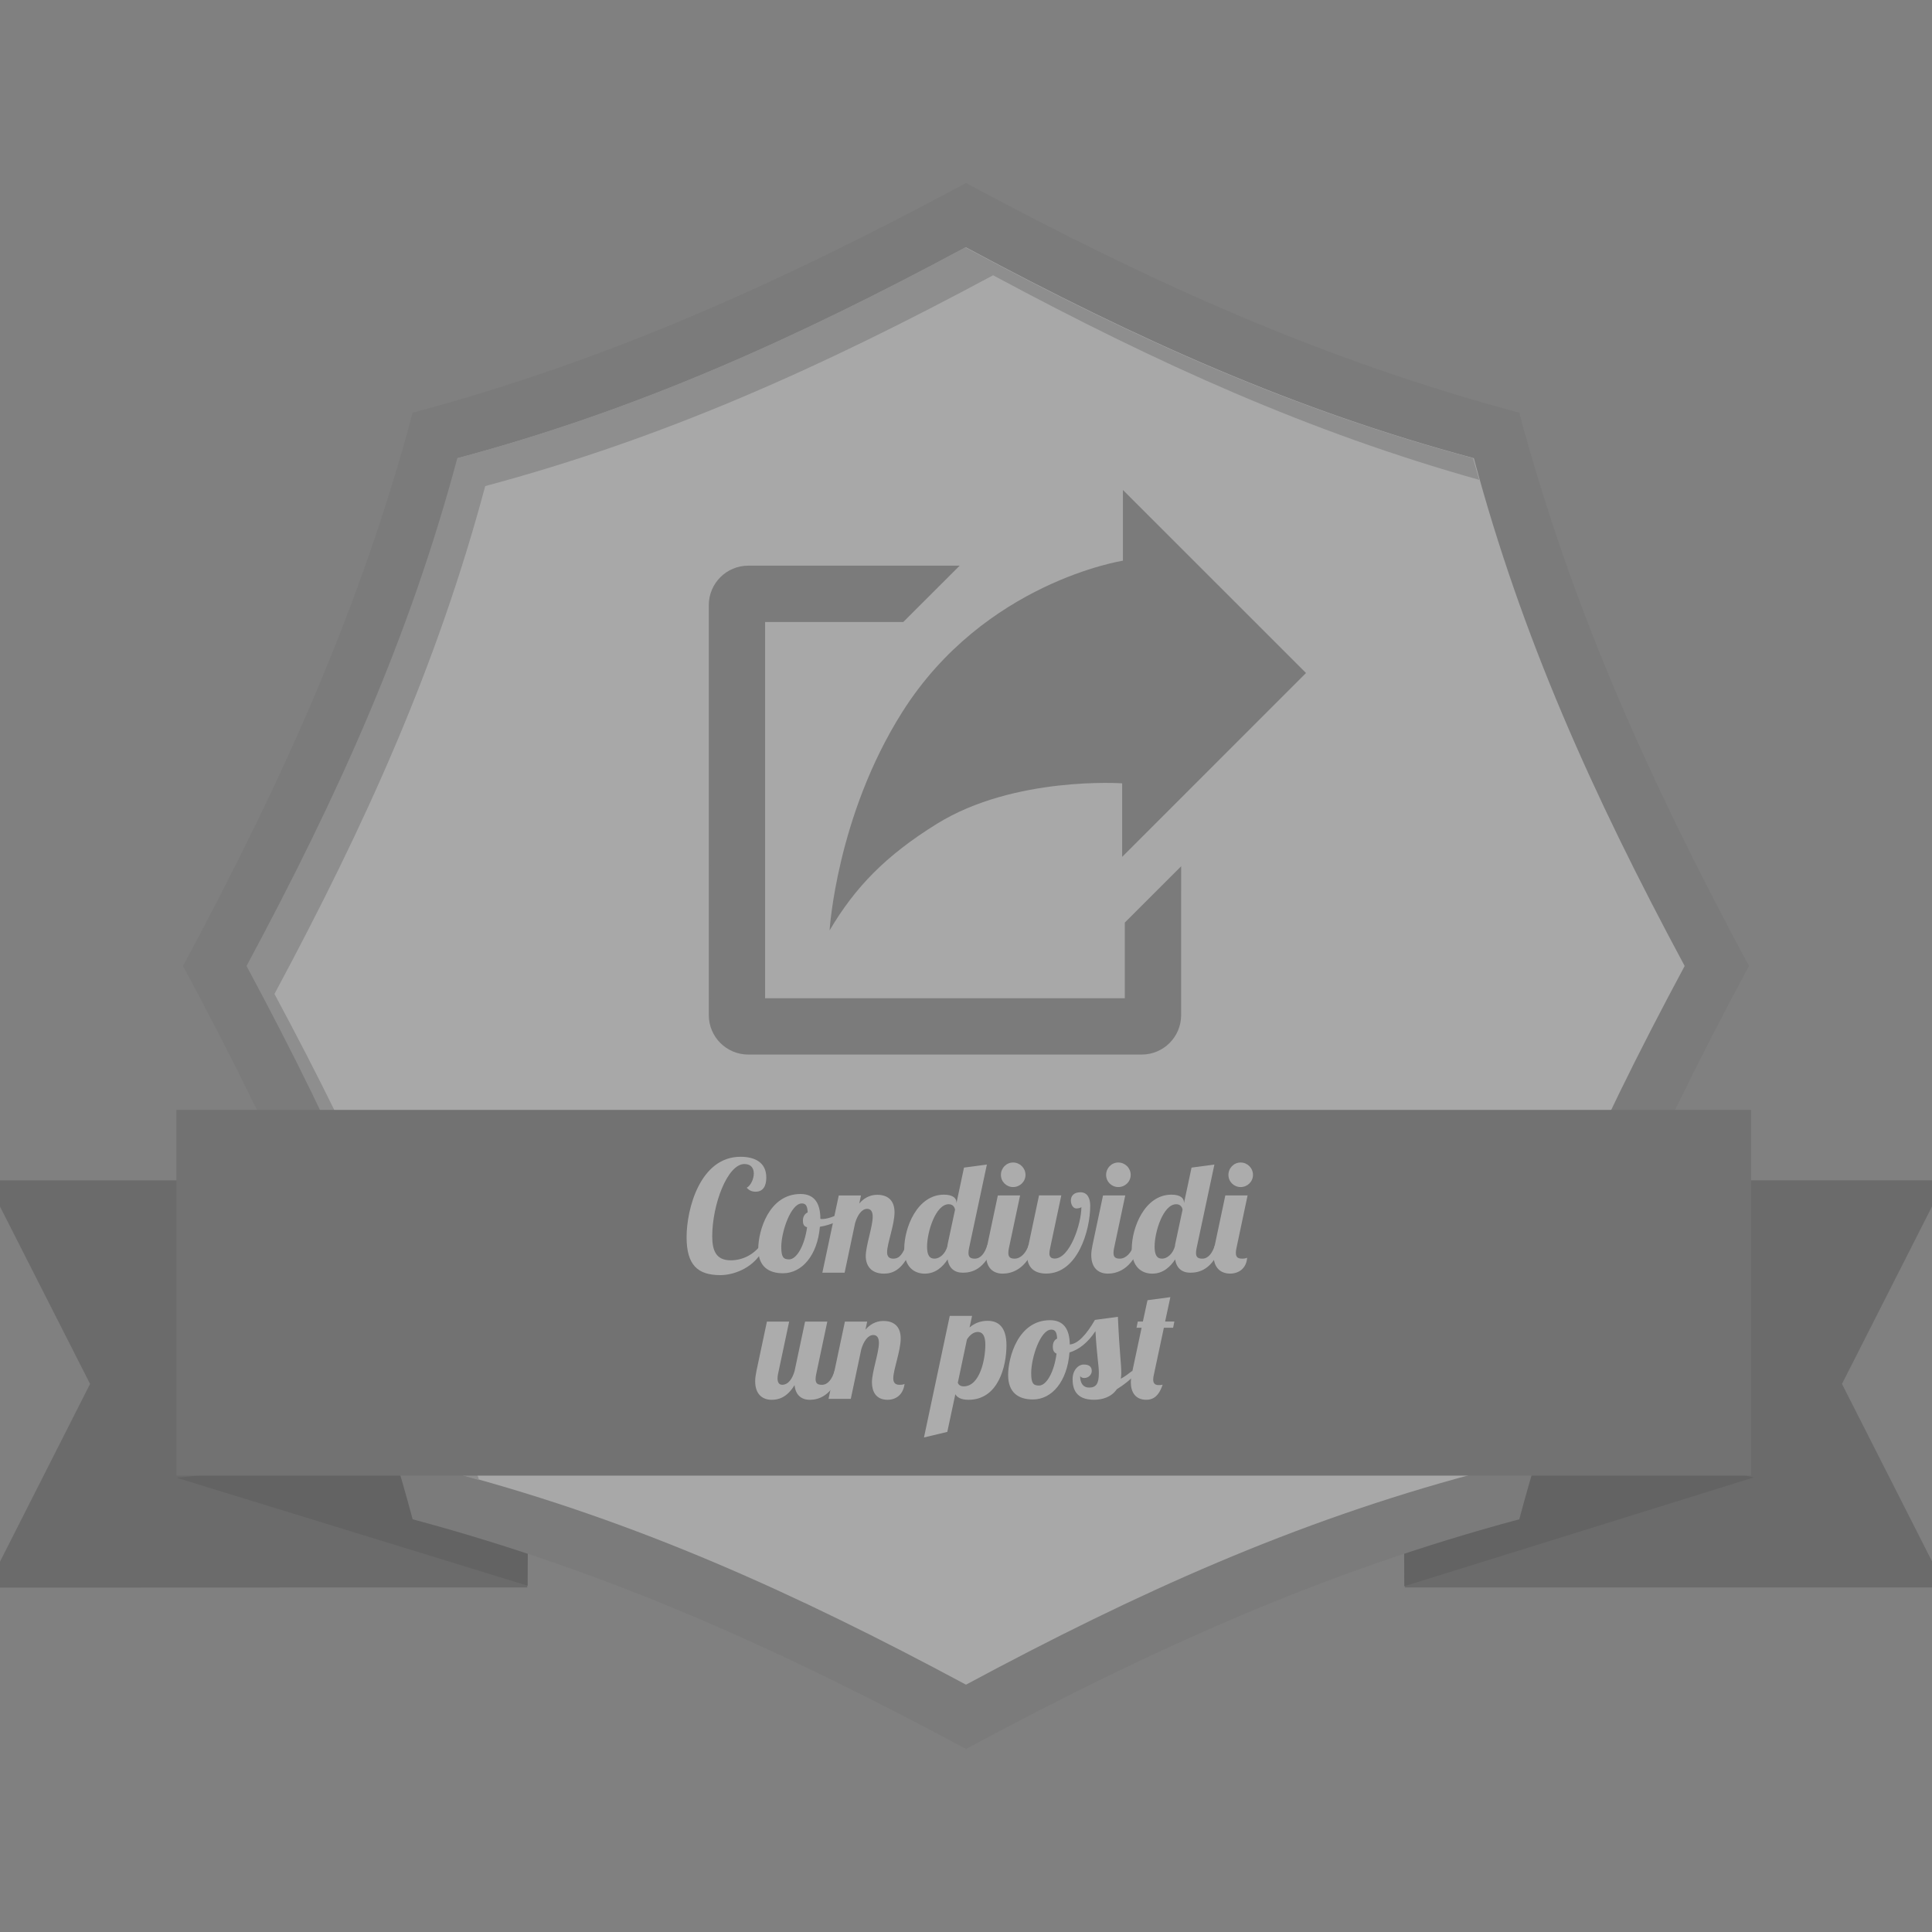 <?xml version="1.0" encoding="utf-8"?>
<!-- Generator: Adobe Illustrator 16.0.0, SVG Export Plug-In . SVG Version: 6.00 Build 0)  -->
<!DOCTYPE svg PUBLIC "-//W3C//DTD SVG 1.1//EN" "http://www.w3.org/Graphics/SVG/1.1/DTD/svg11.dtd">
<svg version="1.1" id="Livello_1" xmlns="http://www.w3.org/2000/svg" xmlns:xlink="http://www.w3.org/1999/xlink" x="0px" y="0px"
	 width="200px" height="200px" viewBox="0 0 200 200" enable-background="new 0 0 200 200" xml:space="preserve">
<rect x="0" y="0" width="200" height="200" fill="#808080" stroke="none"/>
<g opacity="0.35">
	<g>
		<polygon fill="#454545" points="9.324,143.264 -1.376,122.195 54.956,122.182 54.583,164.329 -1.363,164.35 		"/>
	</g>
	<g>
		<polygon fill="#454545" points="190.682,143.264 201.376,164.338 145.425,164.338 145.425,122.188 201.376,122.188 		"/>
	</g>
	<g>
		<polygon fill="#2F2F2F" points="181.542,152.947 145.371,164.208 145.286,144.28 		"/>
	</g>
	<g>
		<polygon fill="#2F2F2F" points="18.289,152.98 54.618,164.154 54.685,149.027 		"/>
	</g>
	<g>
		<path fill="#737373" d="M181.051,99.999c-10.449-19.451-18.373-37.101-23.777-57.275C137.104,37.32,119.451,29.396,100,18.949
			C80.545,29.396,62.895,37.32,42.719,42.724c-5.402,20.174-13.326,37.825-23.772,57.275c10.446,19.454,18.37,37.103,23.772,57.278
			c20.176,5.399,37.826,13.328,57.28,23.772c19.451-10.444,37.104-18.373,57.274-23.772
			C162.678,137.102,170.602,119.453,181.051,99.999z"/>
	</g>
	<g>
		<path fill="#F3F3F3" d="M174.396,99.999c-9.592-17.854-16.864-34.055-21.826-52.571c-18.514-4.962-34.715-12.235-52.572-21.825
			c-17.857,9.59-34.058,16.862-52.575,21.825C42.464,65.945,35.189,82.145,25.6,99.999c9.588,17.856,16.864,34.056,21.823,52.575
			c18.517,4.957,34.718,12.234,52.575,21.822c17.857-9.588,34.059-16.865,52.572-21.822
			C157.532,134.055,164.805,117.855,174.396,99.999z"/>
	</g>
	<g>
		<g>
			<path fill="#737373" d="M77.458,109.168c-2.255-0.003-4.082-1.828-4.082-4.082l0,0V62.638c0-2.255,1.827-4.079,4.082-4.081l0,0
				h21.888l-5.837,5.83H79.204v38.95h37.235v-7.832l5.834-5.831l-0.002,15.412c-0.004,2.254-1.824,4.079-4.08,4.082l0,0H77.458
				L77.458,109.168z"/>
		</g>
		<g>
			<path fill="#737373" d="M116.246,58.043v-7.322l18.951,18.95l-19.031,19.032V81.09c0,0-11.164-0.774-19.169,4.185
				c-5.315,3.292-8.49,6.586-11.118,11.04c0,0,0.714-11.823,7.517-22.593C101.904,60.254,116.246,58.043,116.246,58.043z"/>
		</g>
	</g>
	<g>
		<path fill="#A8A8A8" d="M50.229,50.319c18.517-4.962,34.721-12.234,52.576-21.824c17.12,9.196,32.746,16.239,50.326,21.178
			c-0.212-0.751-0.443-1.485-0.646-2.245c-18.514-4.962-34.717-12.235-52.568-21.825c-17.855,9.59-34.059,16.862-52.576,21.825
			c-4.962,18.517-12.234,34.717-21.82,52.571c9.586,17.856,16.858,34.056,21.82,52.575c0.759,0.203,1.492,0.435,2.244,0.644
			c-4.941-17.579-11.982-33.202-21.174-50.325C37.995,85.037,45.268,68.836,50.229,50.319z"/>
	</g>
	<rect x="18.258" y="114.896" fill="#585858" width="163.01" height="37.859"/>
	<g>
		<g>
			<path fill="#FFFFFF" d="M79.135,129.027c-0.846,2.142-3.101,2.974-4.559,2.974c-2.364,0-3.501-1.056-3.501-3.937
				c0-2.895,1.391-8.314,5.583-8.314c1.501,0,2.669,0.592,2.669,2.145c0,0.848-0.302,1.471-1.117,1.471
				c-0.257,0-0.609-0.065-0.911-0.415c0.383-0.191,0.733-0.863,0.733-1.472c0-0.513-0.254-0.979-0.973-0.979
				c-1.76,0-3.329,4.209-3.329,7.47c0,1.474,0.384,2.497,1.918,2.497c1.25,0,2.384-0.609,3.12-1.6L79.135,129.027z"/>
			<path fill="#FFFFFF" d="M84.923,126.164c0.065,0.031,0.13,0.031,0.175,0.031c0.736,0,1.777-0.479,2.463-0.959l0.146,0.432
				c-0.606,0.657-1.664,1.137-2.832,1.326c-0.254,2.962-1.856,4.814-3.82,4.814c-1.492,0-2.562-0.703-2.562-2.527
				c0-1.84,1.089-5.68,4.381-5.68C84.252,123.604,84.923,124.486,84.923,126.164z M83.549,127.042
				c-0.338-0.079-0.434-0.351-0.434-0.672c0-0.448,0.208-0.733,0.496-0.863c-0.031-0.671-0.191-0.928-0.606-0.928
				c-1.137,0-2.127,2.928-2.127,4.494c0,1.058,0.209,1.297,0.815,1.297C82.475,130.37,83.293,128.932,83.549,127.042z"/>
			<path fill="#FFFFFF" d="M89.77,125.139c-0.578,0-1.01,0.674-1.25,1.473l-1.086,5.138h-2.305l1.698-7.997h2.302l-0.178,0.829
				c0.671-0.769,1.376-0.896,1.873-0.896c1.021,0,1.777,0.526,1.777,1.81c0,1.295-0.768,3.229-0.768,4.124
				c0,0.398,0.158,0.675,0.638,0.675c0.703,0,0.99-0.576,1.34-1.408h0.674c-0.897,2.624-2.127,2.959-2.976,2.959
				c-1.391,0-1.887-0.896-1.887-1.808c0-1.086,0.719-3.057,0.719-4.079C90.342,125.428,90.153,125.139,89.77,125.139z"/>
			<path fill="#FFFFFF" d="M102.162,120.551l-1.842,8.639c-0.048,0.205-0.062,0.367-0.062,0.512c0,0.443,0.208,0.593,0.657,0.593
				c0.621,0,1.053-0.608,1.292-1.408h0.675c-0.914,2.606-2.353,2.863-3.216,2.863c-0.863,0-1.438-0.479-1.568-1.377
				c-0.479,0.735-1.23,1.474-2.367,1.474c-1.086,0-2.124-0.675-2.124-2.578c0-2.154,1.326-5.598,4.11-5.598
				c0.911,0,1.295,0.354,1.295,0.816v0.062l0.781-3.679L102.162,120.551z M98.083,128.884l0.784-3.664
				c-0.034-0.188-0.175-0.559-0.654-0.559c-1.362,0-2.243,2.877-2.243,4.381c0,1.231,0.514,1.25,0.801,1.25
				c0.448,0,1.103-0.449,1.312-1.329V128.884z"/>
			<path fill="#FFFFFF" d="M105.6,123.75l-1.154,5.438c-0.049,0.207-0.062,0.367-0.062,0.513c0,0.444,0.205,0.593,0.654,0.593
				c0.626,0,1.2-0.607,1.44-1.408h0.67c-0.91,2.606-2.496,2.959-3.357,2.959c-0.959,0-1.71-0.574-1.71-1.921
				c0-0.305,0.046-0.655,0.127-1.038l1.087-5.134L105.6,123.75L105.6,123.75z M104.876,120.342c0.705,0,1.283,0.575,1.283,1.281
				c0,0.702-0.578,1.261-1.283,1.261c-0.702,0-1.261-0.559-1.261-1.261C103.615,120.917,104.174,120.342,104.876,120.342z"/>
			<path fill="#FFFFFF" d="M112.859,124.818c0,2.56-1.299,7.022-4.561,7.022c-1.216,0-1.969-0.626-1.969-1.887
				c0-0.179,0.018-0.466,0.079-0.769l1.151-5.438h2.307l-1.153,5.438c-0.051,0.224-0.082,0.43-0.082,0.571
				c0,0.322,0.16,0.531,0.544,0.531c1.568,0,2.77-3.583,2.77-5.345c-0.049,0.113-0.385,0.158-0.512,0.158
				c-0.387,0-0.578-0.463-0.578-0.814c0-0.496,0.32-0.863,0.996-0.863C112.619,123.428,112.859,124.116,112.859,124.818z"/>
			<path fill="#FFFFFF" d="M116.486,123.75l-1.153,5.438c-0.048,0.207-0.062,0.367-0.062,0.513c0,0.444,0.209,0.593,0.655,0.593
				c0.62,0,1.199-0.607,1.437-1.408h0.673c-0.908,2.606-2.494,2.959-3.356,2.959c-0.959,0-1.713-0.574-1.713-1.921
				c0-0.305,0.051-0.655,0.131-1.038l1.086-5.134L116.486,123.75L116.486,123.75z M115.768,120.342c0.703,0,1.281,0.575,1.281,1.281
				c0,0.702-0.578,1.261-1.281,1.261c-0.705,0-1.264-0.559-1.264-1.261C114.504,120.917,115.062,120.342,115.768,120.342z"/>
			<path fill="#FFFFFF" d="M125.715,120.551l-1.84,8.639c-0.048,0.205-0.064,0.367-0.064,0.512c0,0.443,0.207,0.593,0.657,0.593
				c0.623,0,1.056-0.608,1.296-1.408h0.668c-0.908,2.606-2.348,2.863-3.214,2.863c-0.862,0-1.438-0.479-1.565-1.377
				c-0.479,0.735-1.23,1.474-2.367,1.474c-1.087,0-2.127-0.675-2.127-2.578c0-2.154,1.326-5.598,4.107-5.598
				c0.914,0,1.299,0.354,1.299,0.816v0.062l0.783-3.679L125.715,120.551z M121.637,128.884l0.783-3.664
				c-0.031-0.188-0.178-0.559-0.656-0.559c-1.356,0-2.24,2.877-2.24,4.381c0,1.231,0.515,1.25,0.802,1.25
				c0.448,0,1.104-0.449,1.312-1.329V128.884z"/>
			<path fill="#FFFFFF" d="M129.15,123.75l-1.15,5.438c-0.049,0.207-0.064,0.367-0.064,0.513c0,0.444,0.209,0.593,0.656,0.593
				c0.288,0,0.415-0.051,0.512-0.098c-0.08,1.136-0.896,1.646-1.758,1.646c-0.963,0-1.716-0.574-1.716-1.921
				c0-0.305,0.052-0.657,0.13-1.038l1.086-5.134L129.15,123.75L129.15,123.75z M128.432,120.342c0.702,0,1.277,0.575,1.277,1.281
				c0,0.702-0.575,1.261-1.277,1.261c-0.705,0-1.265-0.559-1.265-1.261C127.167,120.917,127.727,120.342,128.432,120.342z"/>
			<path fill="#FFFFFF" d="M85.643,136.811l-1.151,5.439c-0.045,0.205-0.062,0.366-0.062,0.51c0,0.449,0.206,0.594,0.654,0.594
				c0.624,0,1.058-0.605,1.295-1.408h0.671c-0.908,2.606-2.353,2.961-3.213,2.961c-0.914,0-1.49-0.527-1.585-1.521
				c-0.798,1.312-1.693,1.521-2.367,1.521c-0.959,0-1.71-0.575-1.71-1.92c0-0.305,0.048-0.655,0.127-1.041l1.089-5.135h2.302
				l-1.154,5.439c-0.031,0.16-0.048,0.305-0.048,0.445c0,0.369,0.129,0.656,0.482,0.656c0.623,0,1.041-0.605,1.278-1.406
				l1.089-5.135H85.643L85.643,136.811z"/>
			<path fill="#FFFFFF" d="M90.407,138.201c-0.575,0-1.007,0.672-1.247,1.473l-1.086,5.135H85.77l1.695-7.998h2.305l-0.178,0.832
				c0.671-0.767,1.374-0.896,1.874-0.896c1.021,0,1.774,0.526,1.774,1.808c0,1.295-0.768,3.23-0.768,4.129
				c0,0.399,0.161,0.67,0.638,0.67c0.271,0,0.432-0.029,0.53-0.096c-0.146,1.15-0.914,1.647-1.763,1.647
				c-1.23,0-1.614-0.897-1.614-1.81c0-1.087,0.722-3.056,0.722-4.076C90.985,138.492,90.791,138.201,90.407,138.201z"/>
			<path fill="#FFFFFF" d="M100.628,136.219l-0.26,1.201c0.466-0.4,1.071-0.691,1.873-0.691c1.086,0,1.948,0.627,1.948,2.531
				c0,2.157-0.832,5.646-3.933,5.646c-0.801,0-1.185-0.271-1.36-0.575l-0.832,3.899l-2.415,0.576l2.669-12.588H100.628z
				 M102.002,139.209c0-1.23-0.514-1.326-0.802-1.326c-0.353,0-0.801,0.271-1.103,0.784l-0.945,4.478
				c0.065,0.179,0.24,0.369,0.609,0.369C101.439,143.514,102.002,140.715,102.002,139.209z"/>
			<path fill="#FFFFFF" d="M115.723,136.314c0.191,4.144,0.352,4.768,0.352,5.82c0,0.209-0.018,0.42-0.049,0.594
				c0.433-0.239,0.834-0.541,1.138-0.783h0.672c-0.753,0.863-1.538,1.438-2.226,1.869c-0.543,0.802-1.487,1.09-2.35,1.09
				c-1.904,0-2.226-1.151-2.226-2.127c0-0.945,0.593-1.521,1.151-1.521c0.547,0,0.834,0.209,0.834,0.671
				c0,0.384-0.354,0.724-0.771,0.724c-0.158,0-0.354-0.051-0.434-0.209c0,0.752,0.32,1.199,0.928,1.199
				c0.705,0,1.01-0.367,1.01-1.488c0-0.896-0.175-1.394-0.352-4.353c-0.783,1.185-1.696,1.904-2.688,2.209
				c-0.227,2.99-1.809,4.863-3.789,4.863c-1.488,0-2.562-0.705-2.562-2.526c0-1.841,1.039-5.68,4.337-5.68
				c1.356,0,2.028,0.863,2.045,2.512c0.817-0.049,1.696-0.978,2.606-2.543L115.723,136.314z M109.373,140.123
				c-0.257-0.098-0.385-0.318-0.385-0.721c0-0.436,0.176-0.704,0.445-0.834c-0.031-0.67-0.205-0.926-0.605-0.926
				c-1.135,0-2.079,2.928-2.079,4.492c0,1.059,0.209,1.297,0.815,1.297C108.346,143.432,109.133,141.993,109.373,140.123z"/>
			<path fill="#FFFFFF" d="M119.461,142.25c-0.049,0.191-0.082,0.381-0.082,0.559c0,0.336,0.13,0.575,0.562,0.575
				c0.107,0,0.287,0,0.416-0.048c-0.447,1.374-1.152,1.568-1.694,1.568c-1.12,0-1.601-0.784-1.601-1.811
				c0-0.271,0.03-0.559,0.095-0.846l1.022-4.799h-0.527l0.131-0.643h0.527l0.479-2.209l2.367-0.316c0,0-0.24,1.089-0.543,2.525
				h0.957l-0.127,0.643h-0.959L119.461,142.25z"/>
		</g>
	</g>
</g>
</svg>
